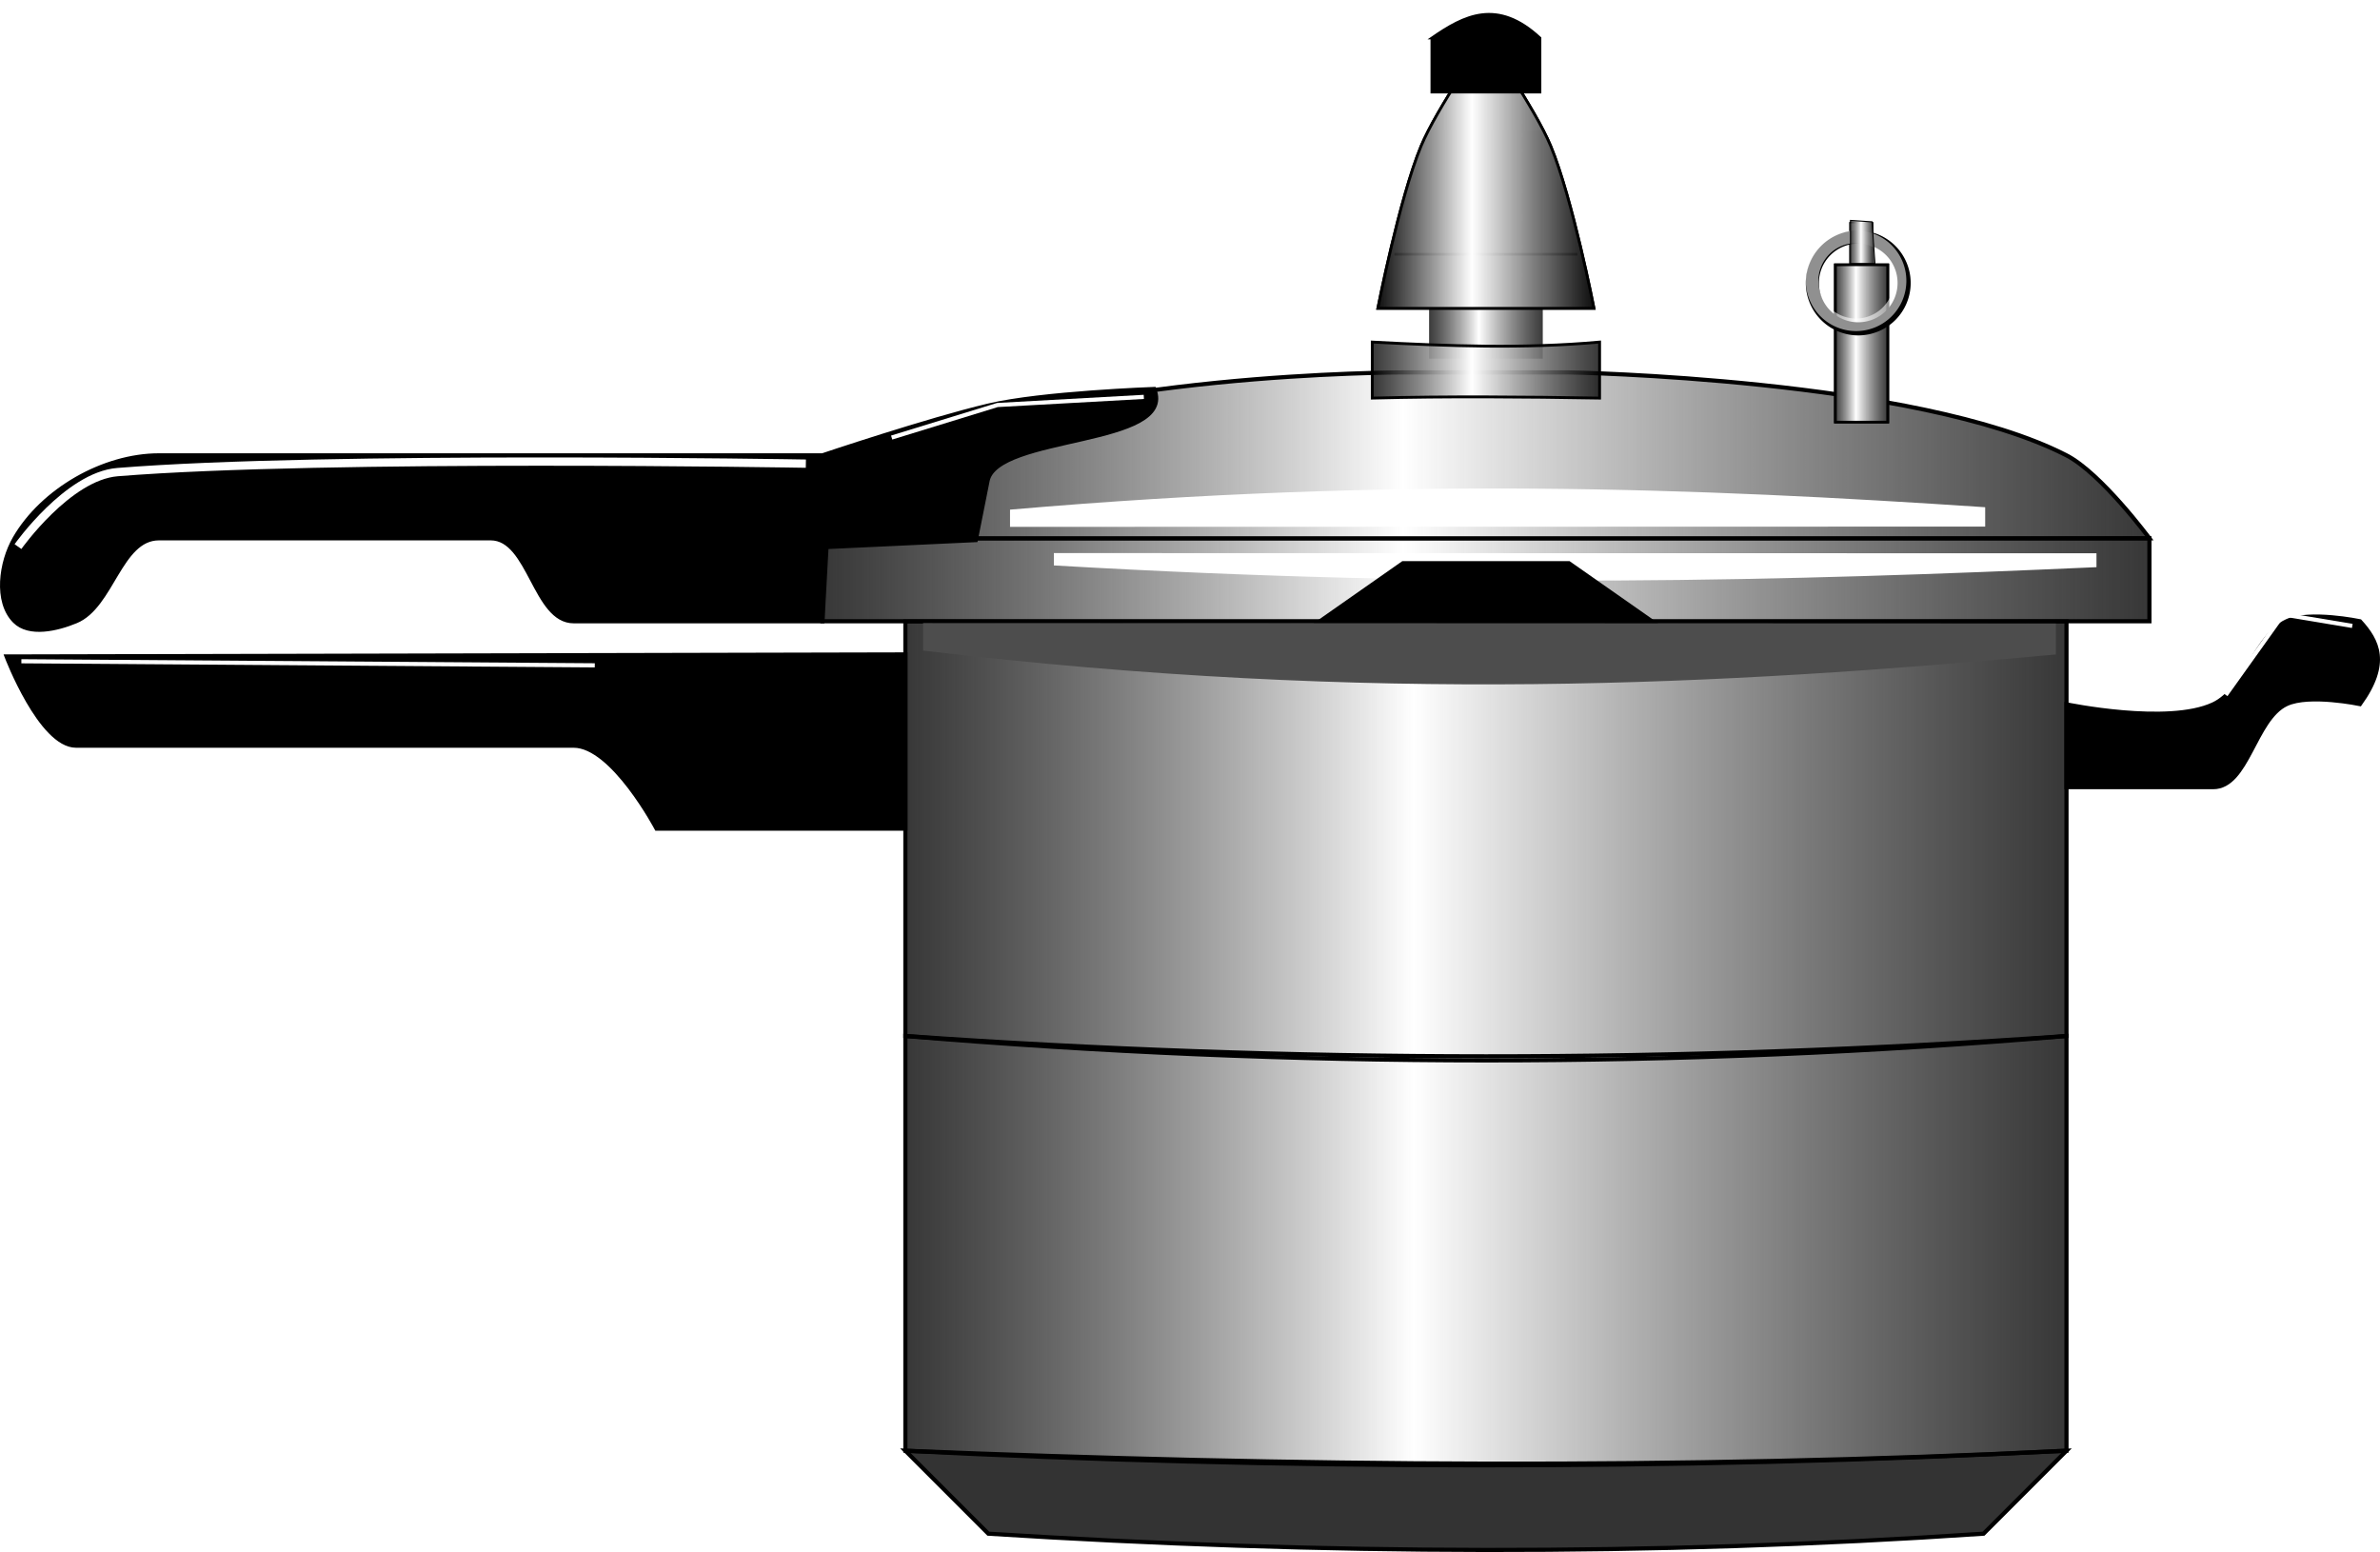 <svg xmlns="http://www.w3.org/2000/svg" xmlns:xlink="http://www.w3.org/1999/xlink" height="399.162" width="612.2" viewBox="0 0 573.938 374.214"><defs><linearGradient xlink:href="#c" id="e" x1="-660.5" y1="642.362" x2="-379.5" y2="642.362" gradientUnits="userSpaceOnUse" gradientTransform="translate(878.334 -342.571)"/><linearGradient id="a"><stop offset="0" stop-opacity=".784"/><stop offset=".594" stop-color="#fff"/><stop offset="1" stop-opacity=".784"/></linearGradient><linearGradient id="c"><stop offset="0" stop-opacity=".784"/><stop offset=".438" stop-color="#fff"/><stop offset="1" stop-opacity=".784"/></linearGradient><linearGradient id="b"><stop offset="0"/><stop offset="1" stop-opacity="0"/></linearGradient><linearGradient xlink:href="#a" id="j" x1="-360.5" y1="302.362" x2="-339.5" y2="302.362" gradientUnits="userSpaceOnUse" gradientTransform="matrix(-.632 0 0 .632 227.638 -108.355)"/><linearGradient xlink:href="#b" id="i" gradientUnits="userSpaceOnUse" gradientTransform="matrix(-.278 0 0 .278 351.572 -22.031)" x1="-360.5" y1="302.362" x2="-339.5" y2="302.362"/><linearGradient xlink:href="#c" id="h" x1="-681.207" y1="452.362" x2="-358.793" y2="452.362" gradientUnits="userSpaceOnUse" gradientTransform="translate(878.334 -342.571)"/><linearGradient xlink:href="#d" id="g" x1="-680.5" y1="482.362" x2="-359.5" y2="482.362" gradientUnits="userSpaceOnUse" gradientTransform="translate(878.334 -342.571)"/><linearGradient xlink:href="#d" id="f" x1="-660.5" y1="542.362" x2="-379.5" y2="542.362" gradientUnits="userSpaceOnUse" gradientTransform="translate(878.334 -342.571)"/><linearGradient id="d"><stop offset="0" stop-opacity=".784"/><stop offset=".438" stop-color="#fff"/><stop offset="1" stop-opacity=".784"/></linearGradient><linearGradient xlink:href="#c" id="o" x1="-480.607" y1="182.175" x2="-399.393" y2="182.175" gradientUnits="userSpaceOnUse" gradientTransform="matrix(.652 0 0 .652 645.09 -77.099)"/><linearGradient xlink:href="#d" id="l" x1="-570.159" y1="240.416" x2="-536.111" y2="240.416" gradientUnits="userSpaceOnUse" gradientTransform="matrix(.825 0 0 .825 814.701 -129.39)"/><linearGradient xlink:href="#d" id="m" x1="-586.77" y1="266.581" x2="-519.5" y2="266.581" gradientUnits="userSpaceOnUse" gradientTransform="matrix(.825 0 0 .825 814.701 -129.39)"/><linearGradient xlink:href="#d" id="r" x1="445.745" y1="58.323" x2="452.676" y2="58.323" gradientUnits="userSpaceOnUse"/><linearGradient xlink:href="#c" id="n" gradientUnits="userSpaceOnUse" x1="-480.607" y1="182.175" x2="-399.393" y2="182.175" gradientTransform="matrix(.652 0 0 .652 645.09 -77.099)"/><filter id="p" x="-.013" width="1.025" y="-.117" height="1.234" color-interpolation-filters="sRGB"><feGaussianBlur stdDeviation="1"/></filter><filter id="k" x="-.054" width="1.109" y="-.532" height="2.064" color-interpolation-filters="sRGB"><feGaussianBlur stdDeviation="3.446"/></filter><filter id="q" x="-.006" width="1.012" y="-.852" height="2.704" color-interpolation-filters="sRGB"><feGaussianBlur stdDeviation=".348"/></filter></defs><path d="M238.334 369.791l-20-20c89.35 4.51 183.263 4.873 280 0l-20 20c-80 5.41-160 5.05-240 0z" fill="#333" fill-rule="evenodd" stroke="#000"/><path d="M218.334 349.791v-100c93.333 7.802 186.667 7.89 280 0v100c-93.333 4.55-186.667 3.745-280 0z" fill="url(#e)" fill-rule="evenodd" stroke="#000"/><path d="M218.334 249.791v-100h280v100c-93.333 6.575-186.667 6.502-280 0z" fill="url(#f)" fill-rule="evenodd" stroke="#000"/><path d="M198.334 149.791v-20h320v20z" fill="url(#g)" fill-rule="evenodd" stroke="#000"/><path d="M198.334 129.791s11.567-15.783 20-20c40-20 120-20 120-20h40s83.943 1.444 120 20c8.383 4.314 20 20 20 20z" fill="url(#h)" fill-rule="evenodd" stroke="#000"/><path d="M451.626 53.666V70.34h-5.558V53.666z" fill="url(#i)" fill-rule="evenodd" stroke="#000" stroke-width=".278"/><path d="M455.242 63.842v37.934h-12.644V63.842z" fill="#fff" fill-rule="evenodd" stroke="#000" stroke-width=".632"/><path d="M455.242 63.842v37.934h-12.644V63.842z" fill="url(#j)" fill-rule="evenodd" stroke="#000" stroke-width=".632"/><path d="M448.117 55.58a12.645 12.645 0 00-12.645 12.644 12.645 12.645 0 0012.645 12.645 12.645 12.645 0 0012.645-12.645 12.645 12.645 0 00-12.645-12.645zm0 3.16a9.484 9.484 0 019.484 9.484 9.484 9.484 0 01-9.484 9.483 9.484 9.484 0 01-9.484-9.483 9.484 9.484 0 019.484-9.484z"/><path transform="matrix(1.654 0 0 -.427 -209.776 216.936)" d="M280.483 188.765c60.581-13.623 107.37-8.743 152.01-.981v7.846l-152.01.109z" fill="#fff" fill-rule="evenodd" filter="url(#k)"/><path d="M318.334 149.791l20-14h40l20 14z" fill-rule="evenodd" stroke="#000"/><path d="M344.629 86.475V31.458h27.41v55.017z" fill="url(#l)" fill-rule="evenodd"/><path d="M330.924 82.475c18.427.963 36.389 1.66 54.82 0v13.509c-18.273-.312-36.547-.464-54.82 0z" fill="url(#m)" fill-rule="evenodd" stroke="#000" stroke-width=".68"/><path d="M358.328 9.166s-11.923 17.093-15.641 26.069c-5.258 12.694-10.428 39.104-10.428 39.104h52.139s-5.17-26.41-10.428-39.104c-3.718-8.976-15.642-26.07-15.642-26.07z" fill="url(#n)" fill-rule="evenodd" stroke="#000" stroke-width=".652"/><path d="M336.26 61.304h44.138" fill="none" stroke="#000" stroke-width=".652"/><path d="M358.328 9.166s-11.923 17.093-15.641 26.069c-5.258 12.694-10.428 39.104-10.428 39.104h52.139s-5.17-26.41-10.428-39.104c-3.718-8.976-15.642-26.07-15.642-26.07z" fill="url(#o)" fill-rule="evenodd" stroke="#000" stroke-width=".652"/><path d="M498.305 169.792s24.503 5.11 35.407 0c7.71-3.613 9.994-16.415 17.704-20.028 5.452-2.555 17.704 0 17.704 0 4.31 4.725 7.115 10.132 0 20.028 0 0-12.252-2.555-17.704 0-7.71 3.613-9.358 20.029-17.704 20.029h-35.407z" fill-rule="evenodd" stroke="#000" stroke-width=".942"/><path d="M218.334 199.791h-60s-10.572-20-20-20h-120c-8.57 0-16.754-21.506-16.754-21.506l216.754-.494zM198.334 149.791h-60c-9.428 0-10.572-20-20-20h-80c-9.428 0-11.29 16.392-20 20-4.555 1.887-11.306 3.487-14.792 0-4.714-4.714-3.34-14.23 0-20 6.7-11.578 21.415-20 34.792-20h160s25.492-8.575 40-12c12.977-3.063 40-4 40-4 5.515 13.838-38.254 10.922-40.209 22.27l-2.821 14.159-35.99 1.674z" fill-rule="evenodd" stroke="#000"/><path d="M4.334 131.791s12.02-16.994 24-17.961c50-4.039 166-2.039 166-2.039" fill="none" stroke="#fff" stroke-width="2" filter="url(#p)"/><path d="M5.155 159.439l138.28.98" fill="none" stroke="#fff" filter="url(#q)"/><path d="M280.483 188.765c60.581-13.623 107.37-8.743 152.01-.981v7.846l-152.01.109z" transform="matrix(1.547 0 0 .595 -190.34 10.567)" fill="#fff" fill-rule="evenodd" filter="url(#k)"/><path d="M280.483 188.765c60.581-13.623 107.37-8.743 152.01-.981v7.846l-152.01.109z" transform="matrix(1.797 0 0 -.95 -281.418 336.193)" fill="#4d4d4d" fill-rule="evenodd" filter="url(#k)"/><path d="M215.027 105.5l25.498-7.846 35.306-1.961M536.743 167.561l13.87-19.417 16.642 2.774" fill="none" stroke="#fff"/><path d="M447.597 55.58a12.125 12.125 0 00-12.125 12.124 12.125 12.125 0 0012.125 12.124 12.125 12.125 0 0012.124-12.124 12.125 12.125 0 00-12.124-12.125zm0 3.03a9.093 9.093 0 019.093 9.094 9.093 9.093 0 01-9.093 9.093 9.093 9.093 0 01-9.094-9.093 9.093 9.093 0 019.094-9.094z" fill="#fff" fill-opacity=".565"/><path d="M446.245 53.14V63.54h5.895l-.694-10.055z" fill="url(#r)" fill-rule="evenodd" stroke="#000" stroke-width=".25"/><path d="M345.294 9.166V22.2h26.069V9.166c-10.334-9.582-18.307-5.375-26.07 0z" fill-rule="evenodd" stroke="#000" stroke-width=".652"/></svg>